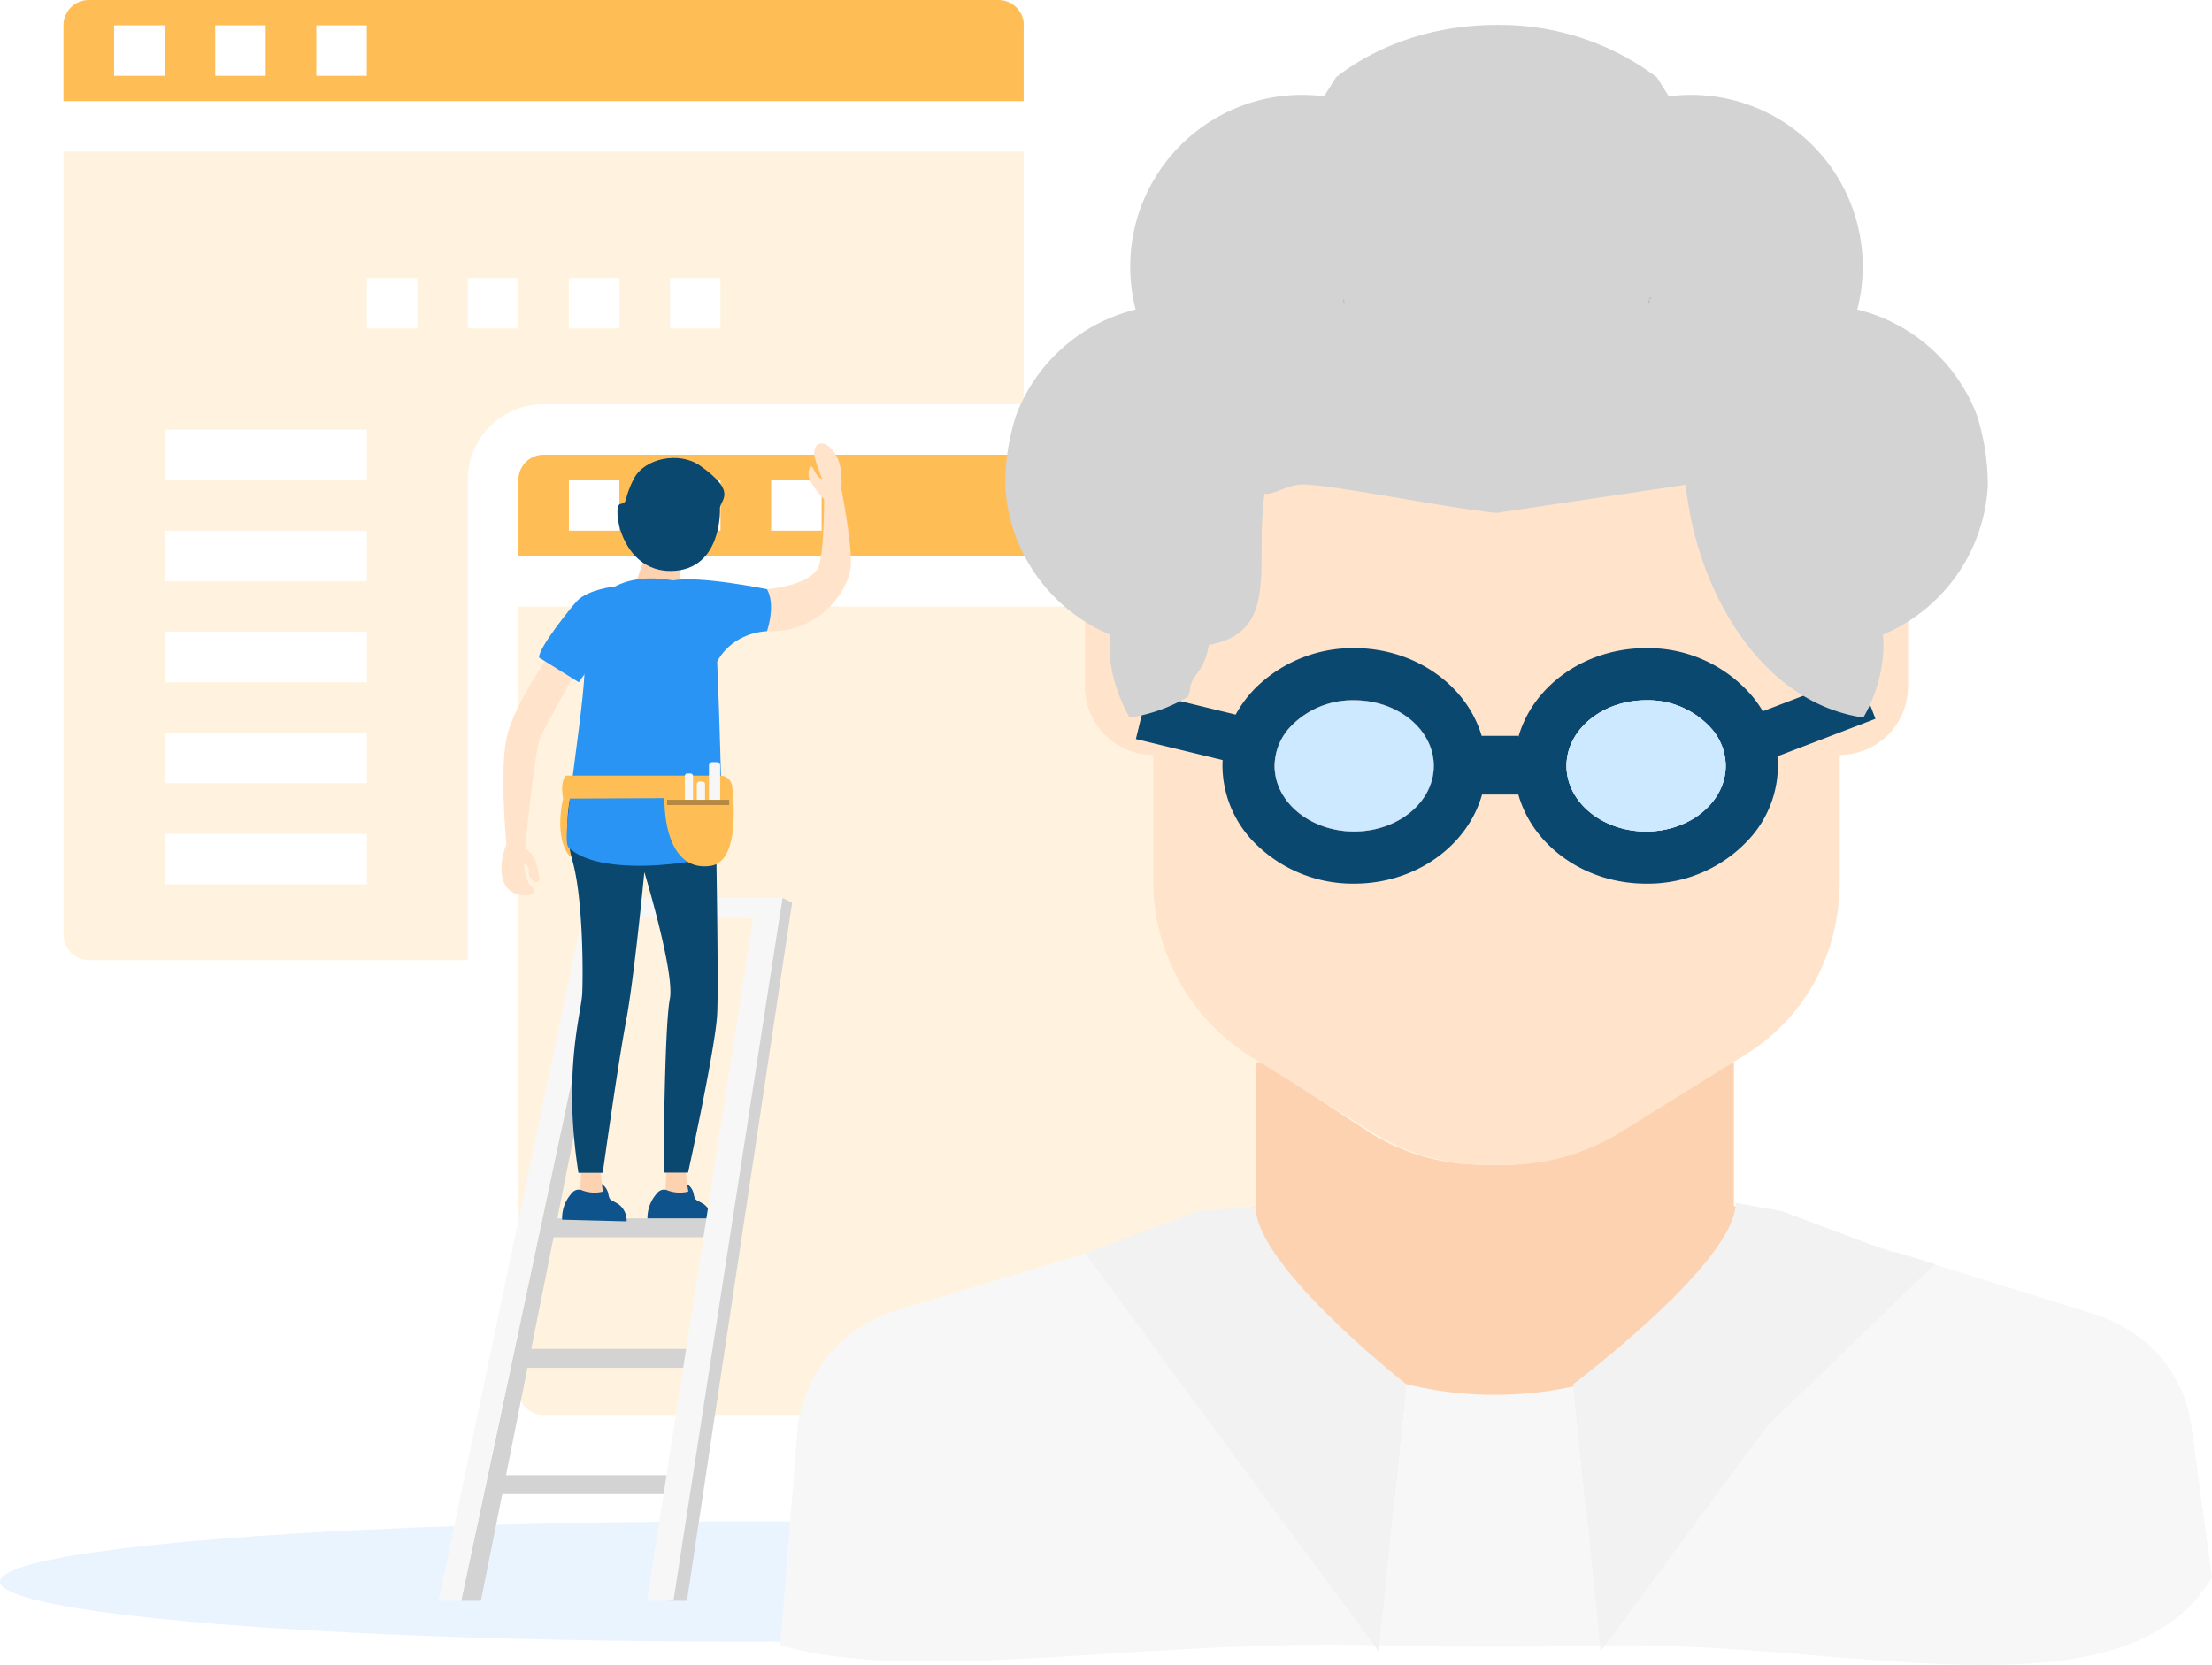 <svg xmlns="http://www.w3.org/2000/svg" xmlns:xlink="http://www.w3.org/1999/xlink" width="423.539" height="318.833" viewBox="0 0 423.539 318.833"><defs><style>.a,.i{fill:#2a94f4;}.a{opacity:0.1;}.b,.c{fill:#ffbe55;}.b{opacity:0.19;}.d{fill:#fcd2b1;}.e{fill:#0e538c;}.f{fill:#ffe3ca;}.g{fill:#d3d3d3;}.h{fill:#f7f7f7;}.j{fill:#0b4870;}.k{fill:#333;}.l{fill:#161616;opacity:0.32;}.m{fill:#e8e8e8;}.n{fill:url(#a);}.o{fill:#f2f2f2;}.p{fill:url(#c);}.q{fill:#cce9ff;}.r{fill:url(#d);}.s{fill:url(#e);}.t{fill:url(#f);}.u{fill:url(#g);}</style><linearGradient id="a" x1="-0.001" y1="0.5" x2="1" y2="0.5" gradientUnits="objectBoundingBox"><stop offset="0.349" stop-color="#4d4d4d"/><stop offset="0.921" stop-color="#333"/></linearGradient><linearGradient id="c" x1="0" y1="0.5" x2="1" y2="0.5" xlink:href="#a"/><linearGradient id="d" x1="0.494" x2="0.494" y2="1.001" gradientUnits="objectBoundingBox"><stop offset="0.37" stop-color="#ccc"/><stop offset="1" stop-color="gray"/></linearGradient><linearGradient id="e" x1="0.499" y1="0" x2="0.499" y2="1" xlink:href="#d"/><linearGradient id="f" x1="0.5" y1="0.002" x2="0.5" y2="0.999" xlink:href="#d"/><linearGradient id="g" x1="0.5" y1="0" x2="0.5" y2="1" xlink:href="#d"/></defs><g transform="translate(159.881 154.923)"><g transform="translate(-193 -159.456)"><ellipse class="a" cx="142.456" cy="11.522" rx="142.456" ry="11.522" transform="translate(33.119 295.867)"/><g transform="translate(45.271 4.533)"><path class="b" d="M776.8,562.08a4.85,4.85,0,0,0,4.848,4.848h174.19a4.85,4.85,0,0,0,4.848-4.848V412.1H776.831V562.08Z" transform="translate(-689.689 -295.963)"/><path class="c" d="M776.8,324.648v14.513H960.655V324.648a4.85,4.85,0,0,0-4.848-4.848H781.617A4.824,4.824,0,0,0,776.8,324.648Zm48.388,0h9.665v9.7h-9.665Zm-19.361,0h9.665v9.7h-9.665Zm-19.361,0h9.665v9.7h-9.665Z" transform="translate(-689.689 -232.721)"/><path class="c" d="M683.986,48.048a4.85,4.85,0,0,0-4.848-4.848H504.948a4.85,4.85,0,0,0-4.848,4.848V62.561H683.955V48.048ZM519.461,57.713H509.8V48.048h9.665Zm19.361,0h-9.665V48.048h9.665Zm19.361,0h-9.665V48.048h9.665Z" transform="translate(-500.1 -43.2)"/><path class="b" d="M577.514,198.3a14.5,14.5,0,0,1,14.513-14.513h91.927V135.4H500.1V285.38a4.85,4.85,0,0,0,4.848,4.848h72.566Zm38.723-38.691H625.9v9.665h-9.665Zm-19.361,0h9.665v9.665h-9.665Zm-19.361,0h9.665v9.665h-9.665Zm-19.33,116.105H519.461V266.05h38.723Zm0-19.361H519.461v-9.665h38.723Zm0-19.33H519.461v-9.665h38.723Zm0-19.361H519.461V208h38.723Zm0-19.361H519.461v-9.665h38.723Zm0-29.026V159.61h9.665v9.665Z" transform="translate(-500.1 -106.374)"/><path class="d" d="M866.3,756l.189-5.1,3.62,1.1.693,6.359S867.339,758.582,866.3,756Z" transform="translate(-751.013 -528.102)"/><path class="e" d="M859.036,764.6a6.688,6.688,0,0,0,4.03.252l-.22-1.448a2.986,2.986,0,0,1,1.259,1.92c.252,1.291.315.945,1.952,1.952a3.837,3.837,0,0,1,1.543,3.274l-12.341-.315a7.069,7.069,0,0,1,1.889-5.132A1.615,1.615,0,0,1,859.036,764.6Z" transform="translate(-743.434 -536.667)"/><path class="c" d="M802.8,527.622s-1.606,6.265.661,10.2,6.359-4.785,6.359-4.785S809.1,524.662,802.8,527.622Z" transform="translate(-707.126 -374.683)"/><path class="f" d="M777.977,434.6s-8.311,11.3-9.7,18.134c-1.417,6.832.094,21.754.094,21.754h3.4s1.794-19.047,2.928-21.754c1.133-2.77,8.5-15.552,8.5-15.552Z" transform="translate(-683.437 -311.38)"/><g transform="translate(71.81 171.954)"><rect class="g" width="31.545" height="3.62" transform="translate(21.313 61.358)"/><rect class="g" width="33.906" height="3.62" transform="translate(14.576 86.355)"/><rect class="g" width="33.906" height="3.62" transform="translate(11.522 110.533)"/><path class="g" d="M745.778,732H742l27.83-130.9h2.109Z" transform="translate(-737.656 -597.417)"/><path class="g" d="M871.078,723.985H867.3L889.369,589.4l1.857.881Z" transform="translate(-823.509 -589.4)"/><path class="h" d="M768.119,723.985,788.425,593.3l-28.05-.22-27.83,130.9H728.2L756.471,589.4H794.06L773.188,723.985h-5.7" transform="translate(-728.2 -589.4)"/></g><path class="d" d="M814.5,756l.189-5.1,3.62,1.1.693,6.359C818.97,758.361,815.539,758.582,814.5,756Z" transform="translate(-715.521 -528.102)"/><path class="f" d="M918.438,357.68s8.972-.661,10.043-4.817.882-15.363.882-15.363h3.117s2.141,10.421,2.015,15.363-6.139,13.38-16.056,12.845C908.553,365.173,918.438,357.68,918.438,357.68Z" transform="translate(-783.727 -244.849)"/><path class="i" d="M803.961,399.9s-5.195.535-7.335,2.8c-1.039,1.1-7.493,9.1-7.241,10.83l7.587,4.722,6.2-8.595Z" transform="translate(-698.307 -287.604)"/><path class="j" d="M807.654,513.4a25.466,25.466,0,0,0-.126,13.852c2.109,7.241,2.109,21.849,1.92,25.658s-3.746,14.828-.724,34.284h4.659s2.833-20.4,4.47-29.089c1.543-8.154,3.495-28.491,3.495-28.491s5.856,19.3,4.88,24.273c-1.07,5.478-1.2,33.276-1.2,33.276h4.691s5.257-23.926,5.572-30.349c.346-6.422-.378-42.438-.378-42.438S819.3,503.769,807.654,513.4Z" transform="translate(-710.123 -362.604)"/><path class="d" d="M850.354,360,845.6,374.545l8.595,1.7,1.889-15.08Z" transform="translate(-736.83 -260.265)"/><path class="i" d="M828.216,395.742s5.824,1.2,6.422,8.815,1.417,40.108,1.417,42.91c-.189,1.291-22.824,5.6-29.562-.944-1.7-1.669,3.872-29.939,3.085-37.369C808.761,401.755,813.168,392.342,828.216,395.742Z" transform="translate(-709.813 -284.264)"/><path class="i" d="M876.8,411.359s2.33-5.32,9.539-5.856c0,0,1.732-4.943,0-8.028,0,0-13.065-2.676-18.039-1.669S876.8,411.359,876.8,411.359Z" transform="translate(-751.629 -284.644)"/><path class="f" d="M959.32,323.508s.976-5.226-.756-8.185c-1.039-1.763-2.172-2.582-3.306-2.267-.755.22-1.07,1.543-.881,2.3a28.964,28.964,0,0,0,1.511,4.407s-.787,0-1.605-1.763c-.787-1.732-1.385.819-.756,2.015C954.471,321.745,957.588,326.5,959.32,323.508Z" transform="translate(-810.599 -228.055)"/><path class="e" d="M807.136,764.6a6.688,6.688,0,0,0,4.03.252l-.22-1.448a2.986,2.986,0,0,1,1.259,1.92c.252,1.291.315.945,1.952,1.952a3.837,3.837,0,0,1,1.543,3.274l-12.341-.315a7.069,7.069,0,0,1,1.889-5.132A1.627,1.627,0,0,1,807.136,764.6Z" transform="translate(-707.873 -536.667)"/><path class="j" d="M856.654,331.642c-.22-1.826,3.746-3.054-3.841-8.406-3.872-2.707-10.609-1.511-12.687,2.582s-.976,4.5-2.582,4.785c-1.606.315.094,12.971,9.791,12.813C857.064,343.259,856.654,331.642,856.654,331.642Z" transform="translate(-730.947 -234.08)"/><path class="k" d="M813.6,406.6" transform="translate(-714.904 -292.195)"/><path class="c" d="M804.139,515h29.53a2.292,2.292,0,0,1,2.3,2.046c.5,4.439,1.039,14.513-4.156,15.237-6.674.944-8.815-6.265-8.815-12.971l-19.393.094S802.942,516.2,804.139,515Z" transform="translate(-707.93 -366.468)"/><path class="i" d="M769.9,561.3" transform="translate(-684.962 -398.192)"/><path class="f" d="M770.734,555.7s-.567,6.706,1.606,8.532c2.172,1.857-3.841,2.676-5.32-.724s.535-7.808.535-7.808Z" transform="translate(-682.616 -394.355)"/><path class="f" d="M776.152,558.5a3.837,3.837,0,0,1,2.77,2.519,17.971,17.971,0,0,1,.819,3.463.684.684,0,0,1-1.1.63,2.087,2.087,0,0,1-.913-1.92c.157-2.046-2.3-1.448-2.3-1.448S774.609,559.318,776.152,558.5Z" transform="translate(-688.601 -396.273)"/><path class="h" d="M879.543,518.737H878v-4.565a.484.484,0,0,1,.472-.472h.63a.484.484,0,0,1,.472.472v4.565Z" transform="translate(-759.03 -365.577)"/><path class="h" d="M886.843,522.095H885.3v-3.022a.484.484,0,0,1,.472-.472h.63a.484.484,0,0,1,.472.472v3.022Z" transform="translate(-764.031 -368.935)"/><path class="h" d="M894.841,514.009H892.7v-6.58a.631.631,0,0,1,.63-.63h.882a.632.632,0,0,1,.63.63Z" transform="translate(-769.102 -360.85)"/><rect class="l" width="11.9" height="1.007" transform="translate(115.57 153.16)"/></g></g></g><g transform="translate(303.801 180.446)"><g transform="translate(-154.403 -175.679)"><path class="m" d="M230.183,82.549q-.138.624-.312,1.249l-.15-1.076C229.871,82.664,230.033,82.606,230.183,82.549Z" transform="translate(-63.268 -31.117)"/><path class="m" d="M230.183,82.549q-.138.624-.312,1.249l-.15-1.076C229.871,82.664,230.033,82.606,230.183,82.549Z" transform="translate(-63.268 -31.117)"/><path class="d" d="M213.308,262.363a41.141,41.141,0,0,1-21.584,5.89h-3.266a41.132,41.132,0,0,1-21.582-5.89l-20.926-13.73h-1.309v67.835l45.78,26.157L236.2,316.468V248.633H234.89Z" transform="translate(-53.609 -49.973)"/><path class="f" d="M258.166,143.516a71.936,71.936,0,0,0-143.872,0h-6.539v13.078a13.119,13.119,0,0,0,13.077,13.082h0v24.2a39.84,39.84,0,0,0,18.312,33.35l24.2,15.04a41.127,41.127,0,0,0,21.579,5.89h3.27a41.146,41.146,0,0,0,21.583-5.89l24.2-15.04c11.77-7.192,18.313-19.618,18.313-33.35v-24.2h0a13.119,13.119,0,0,0,13.077-13.082V143.516h-7.193Z" transform="translate(-49.421 -29.872)"/><path class="d" d="M138.092,280.359l22.9-3.131h61.861l18.351,3.187s8.481,46-40.71,49.734S136.055,302.865,138.092,280.359Z" transform="translate(-52.846 -53.219)"/><path class="h" d="M213.611,368.234c-14.037.3-28.261.277-42.264-.047l5.146-50.033a71.368,71.368,0,0,0,32.03.44Z" transform="translate(-56.641 -57.866)"/><path class="h" d="M161.731,313.908l-5.146,50.033c-.335-.012-.659-.012-.983-.022-45.178-1.1-87.441,7.539-113.724,0l3.4-42.4a26.942,26.942,0,0,1,18.317-21.577l15.495-4.684,21.126-6.371.046-.022,26.862-8.108C128.116,296.147,142.281,309.074,161.731,313.908Z" transform="translate(-41.879 -53.62)"/><path class="h" d="M335.544,350.965c-16.944,28.194-70.328,11.989-116.222,13.009-.324.012-.636.012-.949.022l-5.088-49.641c20.386-4.44,35.419-17.68,36.483-33.533l20.339,6.336,4.672,1.457,20.894,6.5,17.634,5.493c9.806,3.272,17.01,11.123,18.316,21.577Z" transform="translate(-61.402 -53.627)"/><path class="n" d="M230.183,82.549q-.138.624-.312,1.249l-.15-1.076C229.871,82.664,230.033,82.606,230.183,82.549Z" transform="translate(-63.268 -31.117)"/><path class="n" d="M230.183,82.549q-.138.624-.312,1.249l-.15-1.076C229.871,82.664,230.033,82.606,230.183,82.549Z" transform="translate(-63.268 -31.117)"/><path class="o" d="M295.922,294.755l-13.451-4.064L250.258,321.85l-30.943,41.917-.832,1.121-.115-1.1-5.088-49.641-.046-.439S244.349,290.381,244.349,279l8.754,1.555,17,6.395,4.5,1.688.173-.231.024-.034Z" transform="translate(-61.397 -53.421)"/><path class="o" d="M169.274,313.807l-5.146,50.033-.115,1.145-.868-1.167-30.55-41.386L107.8,288.761l-.046.022.046-.022,21.589-8.108,11.066-.786C140.458,291.247,169.274,313.807,169.274,313.807Z" transform="translate(-49.422 -53.519)"/><g transform="translate(68.089 119.345)"><path class="j" d="M260.373,172.7l-3.236-8.457L238.8,171.251a21.734,21.734,0,0,0-1.924-2.766,26.2,26.2,0,0,0-20.415-9.326c-11.79,0-21.718,7.269-24.467,17.056v-.257H184.97c-2.846-9.655-12.712-16.8-24.4-16.8a26.544,26.544,0,0,0-18.864,7.6,22.886,22.886,0,0,0-3.838,5.132l-16.958-4.121-2.145,8.8,16.612,4.033c-.027.372-.035.736-.035,1.108a21.092,21.092,0,0,0,6.365,14.946,26.513,26.513,0,0,0,18.864,7.606c11.8,0,21.727-7.269,24.475-17.056h6.95c2.748,9.787,12.676,17.056,24.467,17.056a26.251,26.251,0,0,0,20.415-9.317,20.831,20.831,0,0,0,4.814-13.236,17.871,17.871,0,0,0-.089-1.826Zm-99.807,21.577c-7.854,0-14.334-4.929-15.15-11.222a9.61,9.61,0,0,1-.089-1.339,11.081,11.081,0,0,1,2.863-7.313,16.4,16.4,0,0,1,12.375-5.248c8.4,0,15.238,5.638,15.238,12.561S168.969,194.273,160.566,194.273Zm70.926-10.522c-1.188,5.957-7.473,10.521-15.034,10.521-8.4,0-15.238-5.637-15.238-12.561s6.835-12.561,15.238-12.561a16.234,16.234,0,0,1,12.792,5.753,10.909,10.909,0,0,1,2.447,6.808A10.4,10.4,0,0,1,231.492,183.751Z" transform="translate(-118.76 -159.16)"/><path class="p" d="M179.207,182.991c0,6.924-6.835,12.561-15.238,12.561-7.854,0-14.334-4.929-15.15-11.222a9.612,9.612,0,0,1-.089-1.339,11.081,11.081,0,0,1,2.863-7.313,16.4,16.4,0,0,1,12.375-5.248C172.372,170.43,179.207,176.068,179.207,182.991Z" transform="translate(-122.163 -160.44)"/><path class="q" d="M234.895,185.03c-1.188,5.957-7.473,10.521-15.034,10.521-8.4,0-15.238-5.637-15.238-12.561s6.835-12.561,15.238-12.561a16.234,16.234,0,0,1,12.792,5.753,10.909,10.909,0,0,1,2.447,6.808A10.4,10.4,0,0,1,234.895,185.03Zm-55.688-2.039c0,6.924-6.835,12.561-15.238,12.561-7.854,0-14.334-4.929-15.15-11.222a9.612,9.612,0,0,1-.089-1.339,11.081,11.081,0,0,1,2.863-7.313,16.4,16.4,0,0,1,12.375-5.248C172.372,170.43,179.207,176.068,179.207,182.991Z" transform="translate(-122.163 -160.439)"/><path class="q" d="M242.257,182.991a10.406,10.406,0,0,1-.2,2.04c-1.188,5.957-7.473,10.521-15.035,10.521-8.4,0-15.238-5.637-15.238-12.561s6.835-12.561,15.238-12.561a16.234,16.234,0,0,1,12.792,5.753A10.909,10.909,0,0,1,242.257,182.991Z" transform="translate(-129.321 -160.44)"/></g><path class="r" d="M155.76,124.154c.009-.045.027-.16.044-.284h-.018C155.769,124.047,155.76,124.127,155.76,124.154Z" transform="translate(-54.871 -35.808)"/><path class="g" d="M278.683,112.716c0-.337-.009-.665-.018-1a43.634,43.634,0,0,0-2.083-12.446c-.009-.009-.009-.027-.018-.044a32.879,32.879,0,0,0-22.88-20.194,32.3,32.3,0,0,0,1.037-7.516,32.87,32.87,0,0,0-32.2-33.579,31.472,31.472,0,0,0-3.3.1c-.541.035-1.081.09-1.613.16-.807-1.26-1.551-2.473-2.278-3.627a49.93,49.93,0,0,0-30.3-10.034c-.142.035-.284.08-.426.124-.142-.044-.284-.089-.434-.124-11.772.089-22.445,3.892-30.291,10.026-.736,1.152-1.48,2.376-2.287,3.635-.532-.071-1.073-.125-1.613-.16a31.067,31.067,0,0,0-3.3-.1,32.914,32.914,0,0,0-31.168,41.1A32.883,32.883,0,0,0,92.649,99.225c-.018.009-.018.027-.018.044a43.327,43.327,0,0,0-2.083,12.446c-.009.337-.018.665-.018,1a32.883,32.883,0,0,0,20.1,28.589c-.629,6.117,1.436,11.728,3.723,15.877a30.963,30.963,0,0,0,11.125-3.945h.009a5.191,5.191,0,0,0,.461-1.489c.071-2.678,2.766-3.182,3.564-8.466,13.767-2.589,8.714-15.124,10.691-29,1.711.433,4.849-2.136,8.182-1.693a1.344,1.344,0,0,1,.044-.222,1.143,1.143,0,0,1-.027.222c6.578.319,27.321,4.556,36.2,5.39l36.23-5.39c.106,1.011.23,2.021.4,3.032,2.287,15.167,10.186,30.4,22.481,37.613h.018a30.8,30.8,0,0,0,11.116,3.945,28.525,28.525,0,0,0,3.856-13.634,19.128,19.128,0,0,0-.124-2.243A32.9,32.9,0,0,0,278.683,112.716ZM214.121,76.725c-.106.408-.213.824-.337,1.24l-.124-1.081C213.811,76.832,213.971,76.779,214.121,76.725Zm-58.569.16-.124,1.081c-.124-.417-.239-.832-.346-1.24C155.242,76.779,155.4,76.832,155.552,76.885Z" transform="translate(-47.466 -24.53)"/><path class="s" d="M163.35,83.41c.16.053.319.106.47.16l-.124,1.081C163.572,84.234,163.456,83.818,163.35,83.41Z" transform="translate(-55.733 -31.215)"/><path class="t" d="M197.03,24.53c-.142.035-.284.08-.426.124-.142-.044-.284-.089-.434-.124Z" transform="translate(-59.459 -24.53)"/><path class="u" d="M229.43,83.57c.151-.053.31-.106.461-.16-.106.408-.213.824-.337,1.24Z" transform="translate(-63.235 -31.215)"/></g></g></svg>